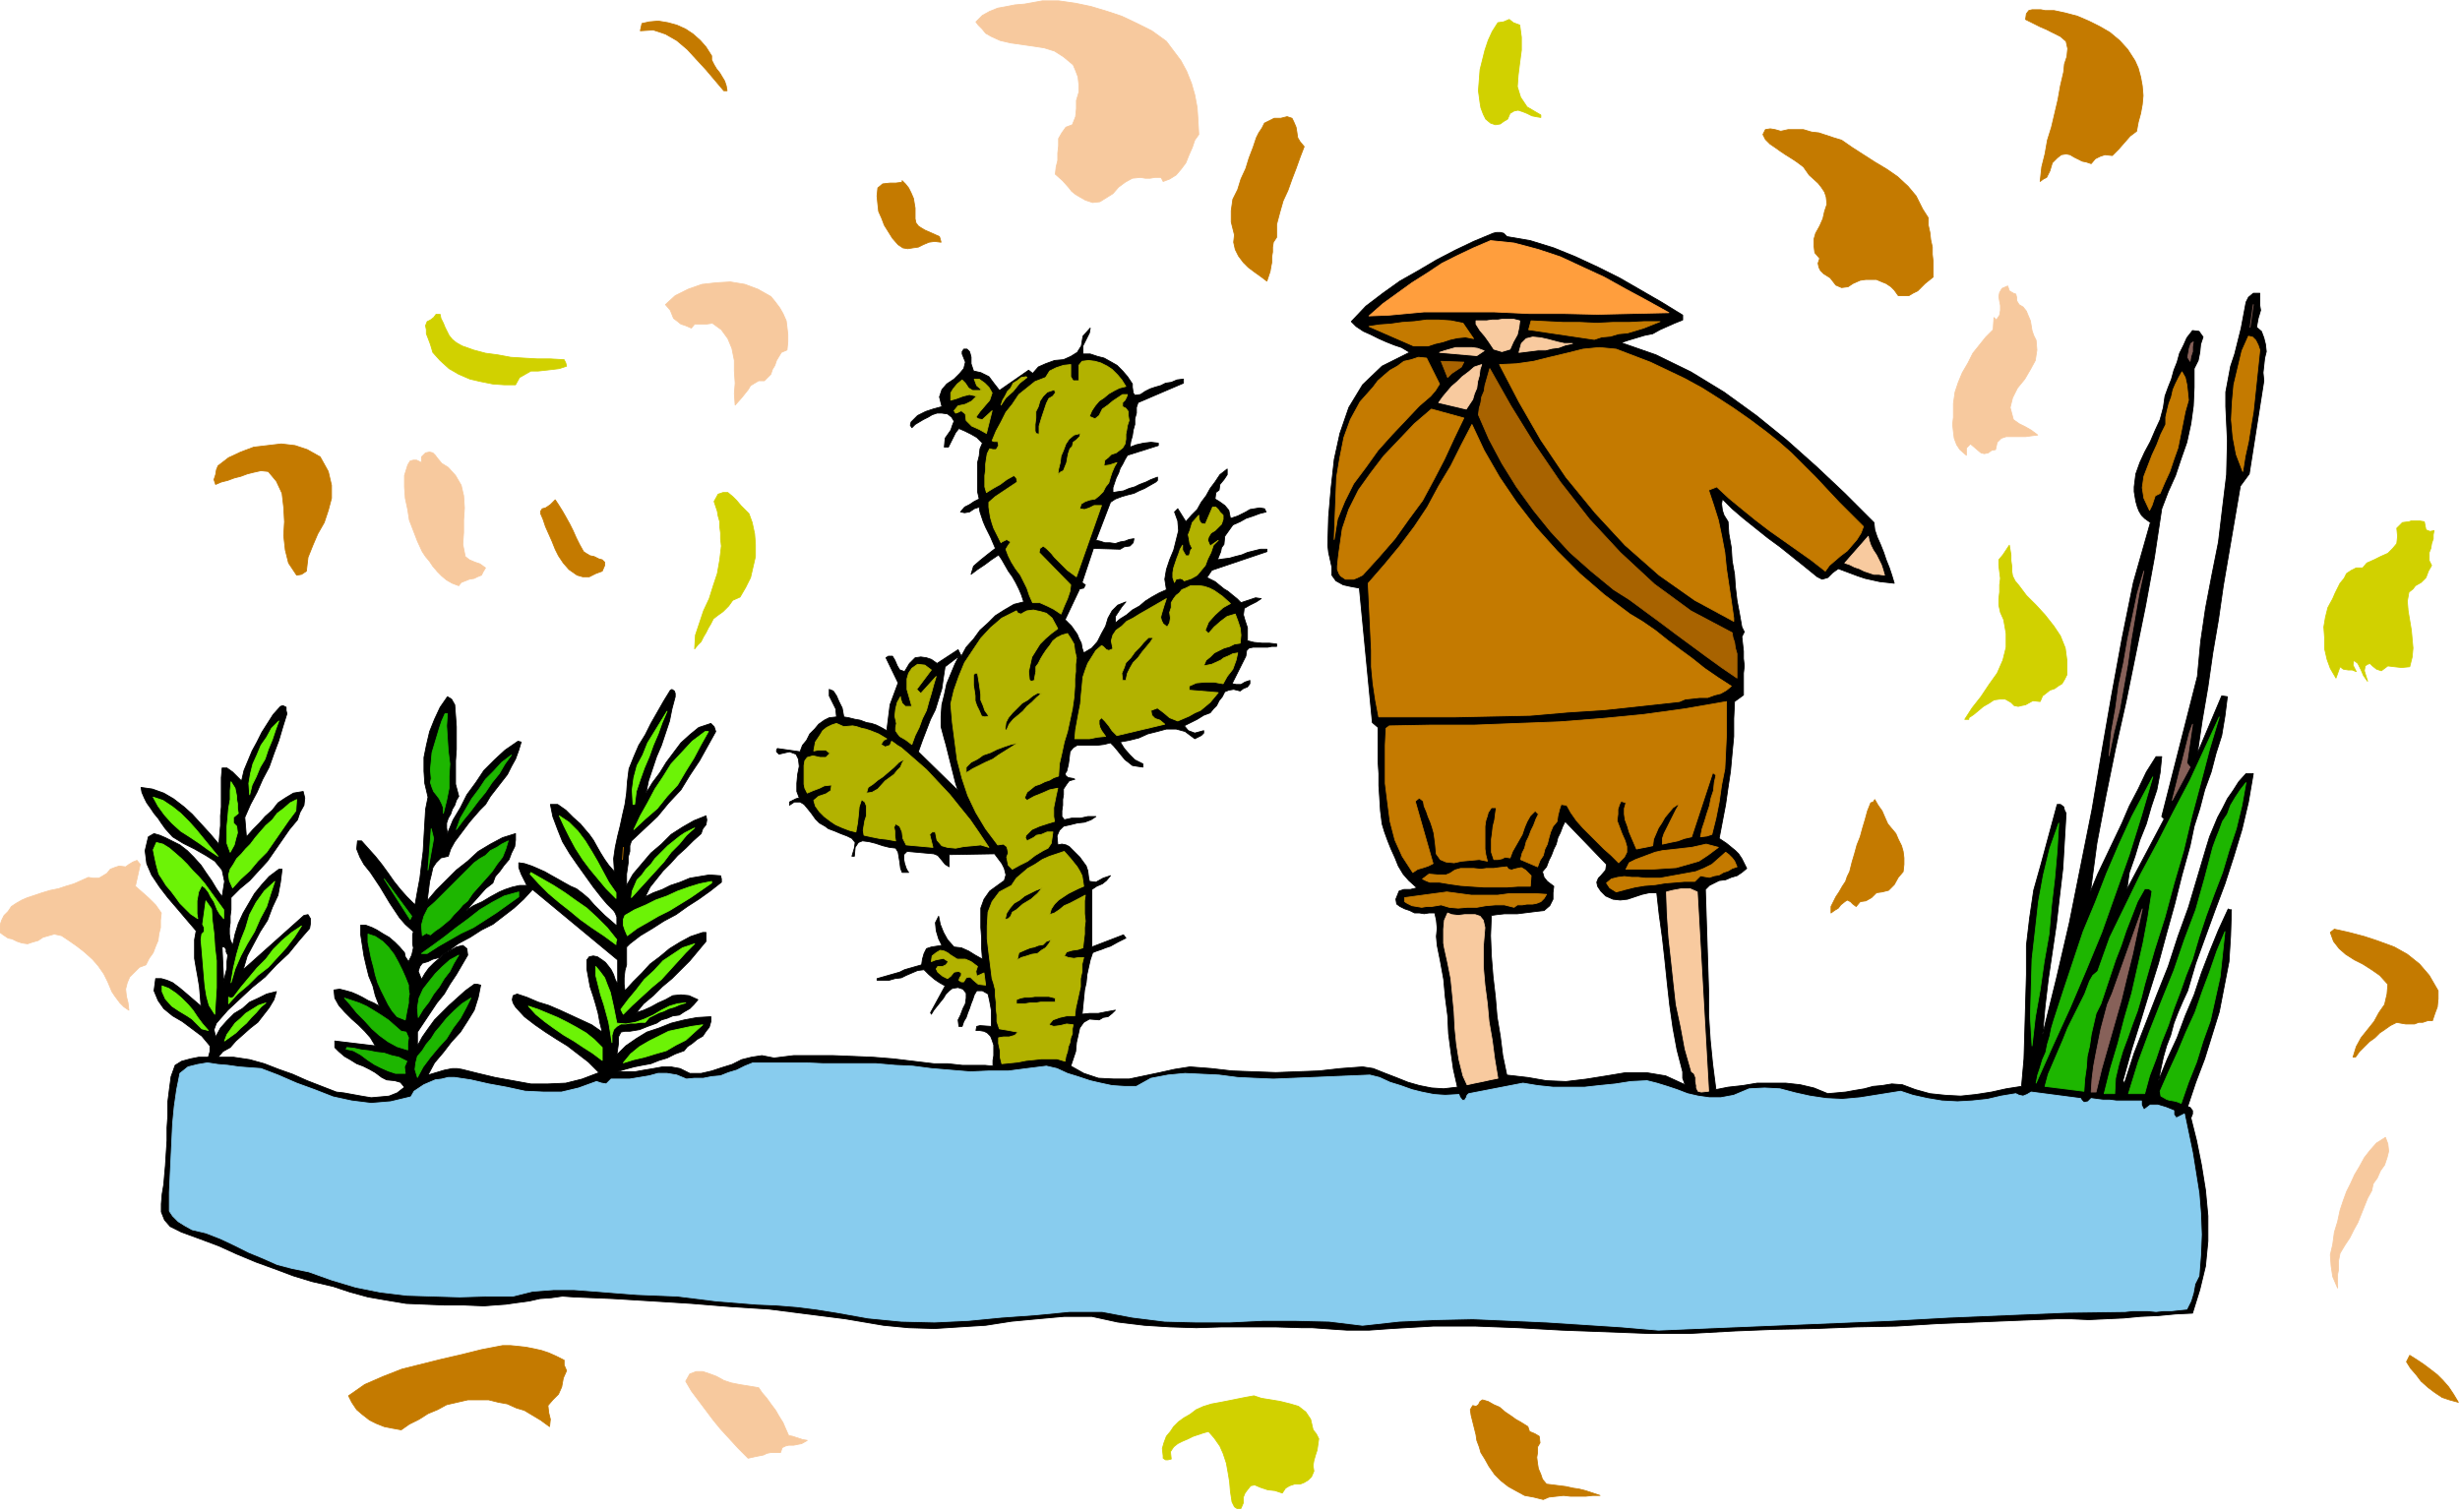 <svg xmlns="http://www.w3.org/2000/svg" fill-rule="evenodd" height="301.465" preserveAspectRatio="none" stroke-linecap="round" viewBox="0 0 3035 1866" width="490.455"><style>.brush3{fill:#c47a00}.pen2{stroke:#c47a00;stroke-width:1;stroke-linejoin:round}.brush4{fill:#b2b200}.pen3{stroke:#b2b200;stroke-width:1;stroke-linejoin:round}</style><path d="m1859 292 29 5 29 9 27 11 28 13 26 13 26 15 26 15 26 16v6l-10 4-9 4-9 4-9 5-10 2-10 3-10 3-9 3 43 15 43 21 41 25 40 29 37 30 37 33 35 33 36 36 1 9 3 9 4 9 4 10 3 9 4 10 3 9 3 10-9-1-9-1-9-2-9-2-9-3-8-3-8-3-8-3-7 5-6 6-7 2-6-3-16-13-15-12-15-12-15-11-15-12-15-12-14-12-12-12-1 6 1 8 2 6 5 8 1 15 3 17 1 16 3 17 1 15 2 17 3 16 3 17 3 6-3 6 1 9 1 9v9l1 9-1 9v27l-11 8-1 21v22l-2 21-2 22-3 20-3 21-4 21-4 21 9 6 11 9 4 4 4 6 3 6 3 6-6 5-6 4-7 2-7 3-8 1-6 3-6 3-5 5 1 31 1 31 1 31 1 32v30l2 31 3 30 4 31 15-3 18-2 18-3h35l18 2 17 4 17 7 11-1 11-1 11-2 12-2 11-3 11-1 12-2 13 1 16 6 18 5 19 2 19 1 19-2 19-3 18-4 19-3 3-34 1-34 1-35 1-35v-36l4-34 5-34 9-32 20-74h4l4 3 1 4 2 4-2 34-2 34-4 34-4 35-5 34-5 34-4 34-3 34 17-69 16-69 14-70 14-70 12-71 12-69 13-71 14-69 21-74-7-5-4-4-3-5-2-5-2-7-1-6-1-6v-6l2-16 5-14 6-13 7-13 6-14 6-13 4-15 2-14 4-11 4-10 3-11 4-10 3-11 5-10 4-9 7-9 8 1 5 7-3 9-1 10-2 10-5 10v23l-1 23-3 22-5 23-7 20-7 21-9 20-8 21-9 60-11 60-12 59-12 59-13 58-12 59-11 58-8 60 9-22 10-21 10-21 10-21 9-21 11-21 10-21 12-19h7l-2 20-4 21-7 21-6 21-8 20-6 20-7 20-3 21 46-87-3-3 44-173 4-43 6-41 8-42 8-40 5-42 5-41 1-42-2-42v-18l3-16 3-16 5-15 4-16 4-16 3-16 3-16 3-6 6-5h8v15l1 6-3 10-2 11 6 5 3 8 2 8 1 9-2 8-1 9-1 9 1 10-18 115-11 15-7 41-7 41-7 41-6 42-7 41-6 42-7 41-6 41 30-71 7 1-3 24-4 24-7 22-6 23-8 22-6 23-7 22-5 24-10 36-9 36-10 36-10 37-11 35-11 36-11 35-10 36-1 3 2 3 12-37 14-36 14-36 14-35 12-37 13-36 11-37 11-37 4-13 5-12 5-12 6-11 6-12 7-10 7-11 9-10h9l-6 35-8 34-10 33-11 34-12 32-12 33-12 33-10 34-6 13-6 14-5 13-4 15-5 13-4 14-3 14-3 15 11-27 12-26 10-27 11-26 9-27 10-26 11-27 12-26 2 1h2l-1 32-2 32-6 31-6 31-9 29-9 29-11 29-10 30 3 1 3 4v4l-2 5 7 28 6 30 5 31 3 32v31l-3 31-7 29-9 29-21 1-21 2-22 1-21 2-22 1-21 1-21-1h-19l-50 2-49 2-49 2-49 3-50 1-50 2-50 1-50 2-54 3h-53l-53-2-53-2-54-3-52-2h-53l-51 3-14 1-14 1h-27l-15-1-14-1-14-1h-13l-33-1h-65l-32 1-32-1-32-2-33-4-32-7h-34l-33 3-32 3-32 5-32 2-31 2-32-1-31-3-47-8-47-6-47-6-47-3-49-4-48-3-49-3-48-2-14-1-14 2-14 1-13 3-15 2-14 2-14 1-13 1-24-1h-24l-24-1-24-1-24-4-23-4-22-6-21-7-26-6-23-7-24-9-22-8-24-10-22-10-24-9-22-8-14-7-7-8-4-10v-10l1-12 2-12 1-12 1-11 1-16 1-15v-16l1-15v-17l2-16 2-15 5-14 8-5 11-3 5-1 5-1h12l2-7v-7l-10-12-12-9-12-9-12-7-11-9-7-10-5-12 2-15h7l7 2 7 3 8 6 6 5 7 6 7 6 7 6-1-12-1-12-2-12-2-11-2-12v-23l2-11-12-14-11-13-12-14-10-13-10-15-6-14-2-16 4-17 7-4 7 2 7 3 8 4 10 5 9 7 8 8 9 10 6 9 7 10 6 10 7 10 3-19-3-14-9-11-11-7-14-8-14-7-13-8-9-10-5-7-4-6-5-6-4-6-5-7-3-6-3-7-1-6 14 2 14 5 12 7 13 10 10 9 11 12 11 12 11 13 1-12 1-11v-12l1-11v-36l1-12h6l7 5 5 5 6 6 3-13 5-12 5-12 6-11 6-12 7-11 7-11 9-10 3-1 4 2v4l1 4-5 16-5 17-6 16-6 17-8 15-7 16-8 15-7 16 2 24 8-9 8-8 7-8 9-8 7-9 9-6 10-6 12-2 2 8-1 9-5 9-3 9-10 12-9 13-9 13-9 13-11 12-11 12-12 10-11 11v15l-1 8v8l-1 7v7l1 7 3 7 3-14 4-13 6-13 7-12 7-12 9-11 9-10 12-9h4l-2 16-3 16-7 15-6 16-9 14-8 15-8 15-5 17 75-67 5-1 3 5v6l-1 6-13 15-13 16-15 14-14 15-16 13-15 14-15 14-14 16-3 8 2 9 6-11 8-9 9-9 10-6 9-8 11-5 10-5 12-3-3 10-6 10-7 9-7 9-9 7-9 8-9 8-7 8-9 5-6 7h19l20 3 18 5 18 7 17 6 18 8 18 7 18 7 9 1 11 2 11 2 12 2 11-1 11-1 10-4 9-7-5-6-7-2-10-1-6-3-8-6-7-4-8-4-8-3-8-5-7-4-7-6-5-5v-8l50 6-6-10-7-8-8-8-8-7-9-9-7-8-5-9-1-10 7-1 8 2 7 2 7 3 6 3 7 4 7 3 7 4-5-13-3-12-5-12-3-12-3-13-2-13-2-13v-12h6l8 3 6 3 8 5 7 4 7 6 6 6 6 7 1 5 4 6 4-8 2-9-1-5v-11l1-4-10-9-7-8-6-9-6-9-6-10-6-10-6-9-6-9-8-10-5-9-4-10 1-10h5l8 9 9 10 8 10 8 11 7 10 8 10 8 9 10 10 3-17 3-16 2-17 2-16 1-18 1-17 1-17 3-15-4-17-1-15v-17l3-15 4-17 6-15 7-15 9-13 5 3 4 7 1 13 1 14v28l-1 14v29l4 15-3 5-2 6-3 5-2 6-3 5-2 6v6l1 7 7-17 9-15 8-16 11-15 10-15 13-13 13-12 16-11 4 1-3 10-4 11-5 9-5 10-7 9-7 9-7 9-6 10-7 7-7 8-6 7-6 8-6 8-6 8-5 9-3 9-9 2-6 6-4 6-2 9-2 8-1 8-1 8-1 8 11-13 12-12 13-13 14-11 13-12 15-9 15-8 16-5v8l-1 8-4 8-3 8-6 7-5 7-6 7-3 8-9 7-8 9-8 9-8 9 9-6 11-5 10-6 11-6 7-3 9-3 9-2h9l-4-8-3-6-3-8v-6l7 1 9 3 7 3 9 4 7 4 9 5 7 4 9 5 7 3 8 6 7 6 7 8 6 6 7 7 7 6 8 7v-11l-2-5-2-3-8-8-6-7-11-14-10-14-10-14-9-13-9-15-6-15-6-16-3-15h9l10 7 9 9 9 8 5 6 6 7 5 7 5 9 4 7 5 8 5 7 7 8-1-16 2-14 3-14 3-12 3-14 3-13 2-14 1-14 2-16 6-15 6-14 8-13 7-14 8-14 8-14 8-13 2-1 3 2 1 3v4l-4 15-3 15-5 15-5 15-6 14-5 15-5 15-3 15 8-13 9-12 8-13 9-12 9-12 11-10 11-9 15-5 4 4 2 6-10 18-10 18-12 18-11 18-15 16-14 17-16 15-16 15-2 6v7l-2 7v7l-1 7-1 7v14l8-14 11-13 11-13 13-11 12-12 14-9 14-8 15-6 1 5-1 6-4 5-2 6-10 9-9 9-10 9-9 10-9 9-8 10-8 10-6 12 10-5 11-4 10-5 12-4 12-5 12-2 12-2 14 1 1 4v4l-14 11-14 10-14 9-14 10-15 8-14 9-15 9-13 10-4 4v22l-2 7-1 9v8l1 8 10-11 11-11 10-11 12-9 12-10 13-8 13-7 15-5h4v11l-10 12-10 12-11 11-11 11-12 10-11 11-12 10-9 11 9-3 9-4 9-5 9-4 9-5 10-1 10 1 11 5-5 6-5 5-7 4-6 4-8 1-7 3-7 2-6 4-11 4-10 4-6 1-6 1h-6l-5 1-3 6v8l-1 7-1 7 11-11 13-9 13-8 15-5 15-6 16-4 16-3 17-1v6l-2 7-4 5-4 6-7 4-6 5-6 4-4 5-11 4-10 5-10 3-10 4-11 2-10 2-11 3-10 3h22l11-2 12-2 11-2h11l11 2 12 6h14l13-3 12-4 13-4 12-6 12-3 13-2 15 3 24-3h49l25 1 24 1 25 2 25 3 25 3h17l9 1 9 1h28l10 1v-7l1-6v-13l-2-6-2-5-4-4-4-2-6-1h-4l1-5 4-1 14 1v-20l-2-11-2-9-7-4h-7l-3 5-2 6-2 5-2 6-2 5-2 6-3 5-2 6h-4l-1-8 3-6 3-8 3-6 1-7v-6l-4-5-6-2-7 1-4 3-4 4-3 5-4 5-4 5-4 5-3 5-1-2 18-33-7-4-6-4-7-6-6-6-8 1-7 3-7 3-6 3-8 1-7 2h-15v-2l7-2 7-2 7-2 7-2 6-3 7-2 7-2 7-2 1-7 2-7 3-6 6-2 13-2-4-8-3-10-1-10 4-8 2 10 4 10 5 9 8 9 9 1 9 4 8 5 9 5-1-13v-13l-1-13v-24l4-11 7-10 11-8 7-5 2-7-2-8-3-6-9-12-56 1v15l-5-3-4-5-5-6-5-2-33-3-4 4v6l1 5 2 6 1 2 2 3h-8l-2-5-1-8-1-6-1-6-3-5-8-1-8-2-9-3-8-2-8-1-5 2-4 6-1 11h-3l3-10 1-7-4-5-6-3-8-3-7-3-8-3-4-3-7-4-5-5-5-7-4-5-5-6-5-3h-7l-6 4v-4l4-2 4-2 4-1-3-8v-10l1-11 2-10-1-9-3-6-8-3-13 3-3-3v-2l1-2 28 4 3-8 5-6 4-8 6-6 5-6 7-5 6-3 9-1-1-10-4-8-4-8v-8l5 2 4 6 3 7 4 8 2 11 6 1 8 2 6 1 8 3 6 1 6 2 6 3 7 4 1-8 1-8 1-8 1-8 10-27-15-31 3-2h5l3 5 3 7 3 5 6 2 6-10 7-7 7-1 7 1 6 2 7 5 26-17 4 8 6-11 9-10 8-11 10-9 9-9 11-7 12-7 12-3-3-9-3-7-4-8-4-7-5-7-4-7-4-7-4-6-9 6-8 6-9 6-8 6 3-10 8-7 10-8 9-7-3-7-3-7-3-6-3-6-3-7-2-6-2-6-1-6-6 2-6 4-6 1-5-1 5-6 6-3 6-4 6-3-2-9v-36l2-8 1-9 3-7-7-7-7-4-8-4-7-3-4 5-3 6-3 6-3 6h-5l1-11 7-10 2-6 2-5-3-5-5-4-7-1h-6l-6 2-5 3-6 3-5 3-5 3-4 4-2-3 1-4 8-8 10-5 9-3 11-3-3-12 3-9 6-7 9-6 7-7 5-6 2-8-4-10v-3l2-3h4l3 3 1 3 1 4v8l3 9 9 2 10 5 6 8 7 9 36-25 5 4 7-8 9-4 11-4 11-1 9-4 8-5 5-8 2-12 9-10-1 6-4 8-4 8v10h9l9 3 8 2 9 5 7 4 7 7 6 7 6 9v4l1 7 2 3 7-1 6-4 6-3 6-2 7-2 6-3 7-1 7-3 8-1v5l-56 24-2 6v7l-2 7v7l-2 7-1 7-2 7-1 7 8-3 9-2 9-1 9 1v3l-38 12-3 5-3 6-3 5-2 6-3 6-2 6-2 6v6l6-1 7-1 7-3 7-2 6-3 8-3 6-3 8-3v4l-2 2-7 4-7 4-7 3-6 3-8 2-7 2-8 3-6 4-18 47 5 1 6 2h6l7 1 6-2 6-1 5-2 6-1-1 5-4 4-7 1-5 3-33-1-14 42 1 1 3 2-2 4-5 1-18 38 8 8 7 10 2 5 3 6 1 6 2 6 10-6 7-8 5-10 5-9 3-10 5-9 7-7 10-4-5 6-4 6-4 6v8l6-5 8-5 7-6 9-5 7-6 8-5 9-5 9-4-2-13 2-12 4-12 5-12 3-12 3-12-1-12-4-11 4-4 10 16 7-8 7-7 5-9 6-8 5-9 6-8 6-9 9-7v7l-4 6-5 6-1 7-4 3-1 8 5 3 7 5 5 6 2 10 9-3 10-5 5-3 6-1 6-1 6 1 2 4-8 2-8 3-9 3-7 4-9 4-5 7-5 7-1 10-3 4-1 5-2 5-2 5 7-1 8-1 7-2 8-2 7-3 8-2 8-2h8v3l-68 23-6 9 10 5 11 9 5 3 6 5 5 4 5 5 6-2 6-2 6-2 7 1-6 4-8 4-7 4-1 8 2 7 3 9v16l8 2 10 1h9l9 1v3h-6l-5 1h-18l-5 1-3 3-1 7-17 34 5 1h6l5-3 6-2v4l-3 4-5 2-4 3-8-2-6 1-5 2-3 6-4 5-3 6-4 4-4 5-8 3-8 5-8 4-8 4 5 6 8 3 11-3v3l-3 3-4 2-4 2-12-9-11-3h-12l-11 3-12 3-11 5-12 3-11 2 5 8 7 8 6 6 10 5v4l-7-1-6-1-5-4-4-3-5-6-4-5-5-6-4-4-8 2-8 1h-25l-5 3-4 5-1 9-1 7-2 8-2 3 1 3 3 2 6 1 2 1-7 2-3 4-4 6v7l-1 6v7l-1 7v7l3 4 9-2h11l9-2h10l-6 4-8 3-9 1-8 2-9 2-5 5-3 7 1 11 5-1 5 1 4 2 5 5 8 8 8 11 2 6 1 8 1 5 8 1 9-5 9-3-5 6-5 4-7 3-6 4v71l39-15 3 4-10 5-9 5-6 2-5 2-6 2-5 2-3 9-2 9-2 9-1 10-2 9-1 10-1 10-1 10 9-1h11l10-2 11-2-4 4-5 4-6 1-5 3-12-1-7 4-5 7-2 9-2 9-1 11-3 9-3 9 16 9 18 6 19 1h19l19-4 19-4 18-4 19-3 26 2 26 3 27 1 27 1 26-1 27-1 27-3 27-2 13 2 15 6 13 5 15 6 14 4 15 3 15 1 17-2-5-22-3-21-3-23-1-22-3-23-2-22-4-22-4-20-1-11 1-10-1-10-2-9h-7l-6 1-6-1h-6l-6-3-6-2-6-3-4-3-1-6 2-5 2-5 6-2h8l8-2-10-9-7-8-6-10-4-10-5-11-4-10-4-11-3-10-2-16-1-16-1-15v-15l-1-15v-42l-7-6-16-166-11-2-9-2-9-5-5-7v-10l-2-9-2-9-1-9 1-35 3-35 4-36 7-32 11-32 17-28 24-23 34-17-10-6-9-3-10-4-9-4-10-5-9-4-9-6-6-6 18-19 21-16 21-15 23-13 22-13 23-12 23-11 24-10 4-1h5l4 1 4 4zm-694 620 2 7 2 8 2 8 2 8 2 8 2 8 2 8 3 9-49-48 5-14 5-13 5-13 6-12 4-13 4-13 2-14 2-13 17-13-5 10-5 12-5 12-3 14-3 12-1 14v13l4 15zm-884 267-1 8v8l-2 8-2 9-2-43h3l2 3v3l2 4zm481 36-3-6-2-6-3-6-3-4-4-5-4-3-6-4-5-1-5 1-3 4v11l2 11 2 11 4 12 3 10 3 11 2 11 3 12-13-9-13-6-13-6-13-6-14-6-13-4-14-6-12-4-5 2-1 5 1 4 3 5 11 12 13 10 13 9 14 9 13 8 13 10 13 10 13 13-21 8-20 5-22 1h-21l-22-4-22-4-21-5-20-5-6-1h-6l-5 1-5 1-10 3-10 3 8-15 11-13 10-13 11-12 9-14 8-13 5-16 3-15-4-1h-4l-11 8-10 9-10 9-9 9-9 9-8 11-7 10-6 11v-17l8-12 8-12 8-12 9-11 7-12 8-12 7-12 7-12-1-8-5-4-8 2-7 4-8 4-6 6-7 6-6 6-5 7-4 7-4-10 2-6 3-4 7-2 6-3 8-2 5-4 6-4 12-9 15-8 14-9 14-7 13-10 13-10 12-11 11-12 105 87v30zm1220-148-1 7-6 7-3 3-2 5 1 5 4 6 6 6 9 4 9 1 9-1 9-3 9-3 9-2h9l3 27 4 29 3 27 3 29 3 27 4 28 5 27 7 27v8l3 8-24-11-24-4h-25l-24 4-25 4-25 3-24-1-23-4-26-3-5-24-3-24-4-24-2-24-3-26-2-25-1-25 1-25 7-1 9-1h16l8-1 8-1 8-1 9-1 7-6 4-8v-8l1-8-8-6-4-5-2-7 5-6 3-8 3-6 3-8 3-6 2-8 3-6 3-8 3-6 51 53z" style="fill:#000;stroke:#000;stroke-width:1;stroke-linejoin:round"/><path style="stroke:#ff9e3d;stroke-width:1;stroke-linejoin:round;fill:#ff9e3d" d="m2059 386-45 1-43 1-43-1h-42l-43-2h-86l-43 4-25 1 17-15 18-13 18-13 19-12 18-12 20-10 19-9 21-9 29 3 30 8 27 9 28 13 26 12 27 15 26 14 27 15z"/><path class="pen2 brush3" d="m2048 397-10 4-10 4-10 3-10 3-11 1-10 3-11 1-9 3-81-12 3-11 20 1 20 1h20l21 1 20-1h20l19-1h19zm-230 21-10-2-10 1-9 2-9 3-9 2-9 3h-18l-55-24 13-2 14-1 14-2 15-1 15-2h15l15 1 15 3 13 19zm970 14-2 19-2 19-2 19-2 19-3 18-3 19-4 18-3 19-8-21-4-21-2-22 1-21 2-22 5-21 5-21 8-18 5 1 4 4 3 6 2 6zm-88 62-4 14-3 15-3 15-3 15-5 14-5 15-6 13-6 14-6 3-2 6-2 6-3 6-7-15-2-13 2-14 5-13 5-13 6-13 5-13 6-12v-9l2-9 2-8 3-8 2-9 3-7 4-8 4-7 4 7 2 9 1 9 1 10zm-521 39 15 12 16 14 15 15 15 15 14 15 15 16 15 15 15 15-3 8-5 8-6 7-6 7-8 6-7 6-7 6-5 7-18-14-17-12-17-12-17-12-17-13-16-13-17-14-15-14-10 4 6 18 6 19 4 19 4 21 2 20 3 20 3 20 3 21v4l-48-26-44-31-42-37-37-40-36-44-31-46-27-47-24-46 21-1 21-3 20-5 21-5 20-5 20-2 21 2 21 8 21 8 21 10 21 10 22 12 19 12 20 13 20 14 20 15zm-168 225 15 9 16 11 15 12 16 12 15 11 15 12 16 11 17 11-6 5-7 4-8 2-8 3h-10l-9 1-9 1-7 3-46 5-46 5-46 3-46 4-47 1-47 1h-93l-4-21-3-20-2-21v-20l-1-21-1-21-1-21-1-20 20-23 19-23 18-24 16-24 14-26 15-25 13-26 13-25 15 32 19 33 21 31 24 31 26 29 28 28 30 26 32 24zm-205-242-12 25-12 26-13 25-14 26-17 23-17 24-20 23-20 22-6 3-5 2h-10l-6-4-2-3-2-5v-4l1-10 1-8 4-28 8-24 12-24 15-21 16-21 19-20 19-20 21-18 40 11zm-30-42-5 8-6 7-7 6-7 6-17 18-17 18-17 19-15 21-15 20-11 22-9 22-4 25 1-26 1-25 1-26 4-24 5-25 8-22 12-22 16-18 6-8 8-7 7-6 9-5 8-6 9-2 9-3 10 1 16 32z"/><path class="pen3 brush4" d="m1389 477-8 2-6 3-7 4-6 5-6 4-5 6-4 6-3 7 7 3 5-4 4-8 7-5 6-5 6-4 6-4h6l-1 3-2 4-3 3v5l4 2 3 4v5l1 6-2 6-1 6-1 5v6l-1 6-3 5-4 3-4 3-6 2-4 4-4 3-1 7 7-1 9-3-3 5-3 7-2 6-2 7-4 5-3 6-5 5-5 4-6 1-6 2-5 3-2 6 6 1 6-2 6-3h9l-31 88-11-8-10-10-6-6-4-5-6-6-4-3-4 3-1 5 39 40-1 8-3 9-4 9-4 10-9-6-8-4-9-4h-9l-4-9-3-9-4-8-4-8-6-8-5-8-4-8-3-8 3-5 3-4-5-3-6 3-1 1-3-6-3-6-3-6-2-6-2-7-1-6-1-7v-6l8-7 9-6 9-6 9-6-1-5-3-3-9 5-8 6-9 5-8 5-2-7v-14l1-7v-7l1-7 1-6 3-6 4 1h4l3-5-1-5h-5l-2-1 5-12 6-11 6-12 8-10 8-12 10-8 10-8 13-5 5-8 8-4 9-3 9-1v15l3 5h7v-19l4-5 8-1 8 1 7 2 8 4 6 4 7 7 5 6 5 8zm-56 58-1 4-4 4-4 3-1 5-3 3-2 6-1 5-1 6-2 5-2 5-4 2-3 3 1-7 2-8 1-8 3-7 3-8 4-6 6-5 8-2zm-42-37-3 9-3 9-3 10v10l-4-1-1-3v-8l1-8v-8l3-6 2-7 4-6 5-5 9-3 1 4-3 4-5 3-3 6zm-239 398 5 1 6 2 5 1 6 2 10 4 10 6-4 2-3 5 5 3 6-2 2-5 3 2 4 3 5 3 15 13 16 14 14 15 15 16 12 15 13 16 11 16 12 18-10-3-10 1-11 1-10 2-10-1-7-2-6-7-2-10h-4l-3 3 4 16-33-3-4-8-1-8-3-7-5-3-2 4 1 5v6l1 6-11-2-9-1-10-2-9-2-1-6 1-6 1-6 2-6v-12l-2-5-4-3-3 9-1 11-1 9-2 11-8-2-8-3-9-4-6-4-8-6-6-6-5-7-2-7 6-5 9-3 6-4 1-7-9 1-6 3-8 3-7 3-3-6-1-5v-23l1-6 3-4 7-2 9 2h7l5-5-5-4h-10l-5 1 2-11 6-9 3-5 5-4 6-3 6-2 9 4 11-1zm64 41-3 5-2 5-4 4-4 5-11 8-9 10-7 4-7 1 2-7 6-4 6-5 6-4 7-6 7-6 6-6 7-4zm151-471-9 7-8 10-9 8-6 9 2-6 3-5 3-6 4-4 3-6 5-3 5-4 6-1 1 1z"/><path d="m2137 781 1 6 2 6 1 7 2 7v30l-19-13-18-13-19-14-19-14-20-15-19-14-19-14-19-12-28-23-26-23-24-26-21-26-21-29-18-29-16-30-13-30 1-8 2-7 1-7 3-7 1-7 2-7 2-7 2-7 26 46 29 47 32 47 36 46 38 41 42 39 45 33 51 27zm-331-334-3 6-6 4-6 4-5 5-8-20 28 1z" style="stroke:#a86300;stroke-width:1;stroke-linejoin:round;fill:#a86300"/><path class="pen3 brush4" d="m1224 485-3 9-6 7-6 7-5 7 3 2 5 1 12-11-7 28-9-5-9-4-7-7-1-8-5-4-4 2-3 1-2-3 5-6 9-2 8-4 6-6-9-2-8 2-8 3-7 2v-9l3-5 5-6 6-5 4 4 4 6 5 3h9l2-1-6-5-3-8h6l7 5 5 5 4 7zm43 269 8-1 9 2 7 2 7 6 7 13-8 6-7 6-7 7-5 8-5 8-2 9-2 9 1 10 2 2 4-1 1-6 1-5v-6l3-4 3-6 3-5 4-6 4-5 4-6 5-4 6-3 7-2 4 6 4 7 1 8 2 9-1 8v9l-1 9v9l-1 14-2 14-3 14-3 14-4 13-3 14-3 13-1 15-6 2-5 3-6 2-6 3-6 2-5 4-5 4-3 7 3 3 9-5 10-4 9-4 10-2-2 9-2 10-1 5v11l1 6-10 3-9 3-9 4-7 7-1 3 2 4 4-2 4-2 4-3 6-1 7-3h7l-1 7-1 7-4 6-6 3-10 6-9 7-10 5-9 5-5-5-1-5-1-5 2-5-1-5-1-3-4-3-7 1-15-20-12-20-10-21-7-21-6-23-3-23-3-23-2-23 4-17 6-17 7-17 10-15 10-15 12-13 14-12 18-9 2 3 4 1 3-2 4-2zm-11 163-8 5-8 5-8 5-7 5-9 4-8 4-8 4-8 5v-7l6-6 8-4 7-5 9-3 8-4 8-3 9-3 9-2zm29-61-6 5-6 6-6 5-5 6-6 5-6 5-5 6-3 7h-2l1-9 3-6 5-6 6-6 6-6 7-4 6-5 7-4 1 1h3zm-79-25 1 6 1 6 1 7 1 7v7l3 7 2 6 5 7-5 1-4-1-3-7-3-6-2-6v-6l-1-7-1-6v-13l2-2h3z"/><path class="pen2 brush3" d="m405 582 4 17v16l-4 15-5 15-8 14-6 14-6 15-2 17-6 4-6 1-10-15-4-16-2-18 1-17-1-18-2-17-7-15-10-12-9-1-9 2-8 2-8 3-8 2-8 3-8 2-7 3-2-6 2-6 1-6 2-5 13-10 15-7 16-6 17-2 17-2 17 2 15 5 16 9 10 18zm724-312 1 5 3 4 3 2 5 3 9 4 9 4 1 3 1 4-8-1-7 1-7 3-6 3-7 1-6 1-6-1-6-4-7-8-5-8-5-8-3-8-4-9-1-9-1-10 1-10 6-5 9-1h7l8-1v-2l4 4 4 5 3 6 3 7 1 6 1 6v13zm480-89-5 13-5 14-5 13-5 14-6 13-4 14-4 15v16l-4 6-1 6v6l-1 6v7l-1 5-1 6-2 6-2 6-8-6-7-5-8-6-6-6-6-8-4-8-2-9 1-9-4-16v-14l2-14 6-12 4-13 6-13 4-13 5-13 2-6 2-6 3-6 4-6 3-6 6-3 6-3h8l8-2 6 2 2 4 3 7 1 6 1 7 3 5 5 6zM2634 75l4 9 3 11 2 11 1 12-1 11-2 11-3 11-2 11-8 6-7 8-7 8-8 8-9-1-6 2-6 3-5 6-6-2-5-1-6-3-4-2-5-3-5-1-6 1-5 4-6 6-3 10-2 4-2 4-4 2-4 3 2-18 4-16 3-17 5-16 4-17 4-17 3-17 4-17 1-10 3-9 1-10-2-9-7-6-6-3-6-3-6-3-7-3-6-3-6-3-6-3 1-7 3-4 4-1h11l5 1h11l14 3 15 4 14 6 14 7 12 7 12 10 10 11 9 14zm374 1148v10l-1 10-3 8-3 9h-6l-6 2h-5l-5 2h-11l-6-1-5-1-8 4-7 5-6 4-6 6-7 5-6 6-6 6-5 7h-3l4-13 6-11 8-10 8-10 6-11 7-10 3-13 1-12-10-11-10-7-11-7-10-5-11-7-8-7-7-9-4-11 5-4 18 4 19 5 18 6 19 7 16 9 15 12 12 14 11 19zm-679-206 5 6 5 6 3 7 4 8 2 7 1 8v8l-1 9-6 7-5 9-7 7-8 2-7 1-6 6-7 4-7 1-5 6-4-3-3-3-4-2-3 2-5 4-3 4-5 3-4 3v-8l3-6 3-6 4-6 4-7 4-6 2-6 3-6 3-12 3-10 3-11 4-10 3-11 3-10 3-11 4-10 3-1 2-3 4 7 5 7 3 7 4 9zm-444 744 2 6 7 3 5 3 1 8-3 5v7l-1 6 1 8 1 6 3 7 2 6 5 6 8 1 8 1 8 1 9 2 7 1 8 2 9 3 9 3h-9l-9 1h-18l-9-1-9 1-9 1-7 3-12-3-11-2-11-6-9-5-9-7-8-8-7-10-5-9-5-8-2-7-3-8-1-7-2-8-2-8-2-8-1-7 3-5 4 1 3-2 2-4 3-2 7 2 7 4 7 3 7 6 6 4 7 5 7 4 8 5zm-1189-82v6l3 7-4 9-2 11-4 9-7 7-6 7 1 9 2 8-1 9-11-8-10-6-10-6-10-3-11-5-11-2-12-3h-26l-13 3-13 3-11 6-12 5-11 7-12 6-10 7-11-2-10-2-10-4-8-4-9-7-7-6-6-9-4-8 20-14 23-10 23-9 24-6 24-6 26-6 24-6 26-5h10l10 1 9 1 10 2 9 2 9 3 9 4 10 5z"/><path d="m2993 654 5 2 5-1-1 5v5l-2 6-1 6-2 5v10l3 6-4 7-3 8-6 6-7 4-3 4-5 4-2 11 1 12 2 12 2 12 1 11 1 11-1 11-3 12-10 1-9-1-8-1-8 6-6-2-5-4-3-3-3 1-3 2-1 6 4 13-5-7-3-7-4-8-5-4-1 6 4 8-5-2h-5l-6-1-4-3-5 14-7-12-4-11-3-13v-13l-1-14 2-12 3-12 6-11 3-7 3-6 3-6 5-6 3-6 6-4 6-3h8l5-6 9-4 8-4 9-4 6-6 5-6 1-9-1-10 7-7 8-1 3-1h10l6 1 1 5 1 5zm-502 69 9 12 12 12 11 12 11 14 8 12 6 15 2 15v18l-3 6-3 5-5 3-4 3-6 2-5 4-4 3-3 7-9-1-9 5-5 1-4 1-5-1-4-4-7-4h-7l-7 1-6 4-7 4-6 5-6 5-6 4v2h-5l9-14 11-14 10-15 10-14 7-16 4-16v-17l-3-17-4-9-2-9v-8l1-8v-9l1-8-1-8-1-8v-7l5-6 4-6 4-6 1 6 1 6v7l1 7v6l1 6 3 6 5 6zM1875 31l2 15v16l-2 15-2 16-1 14 4 13 8 12 17 10v3l-6-1-5-1-6-3-5-2-6-2-5 1-5 3-3 7-5 3-4 3-6 1-6-2-6-5-3-6-3-8-1-6-2-15 1-13 1-13 3-12 3-12 4-12 5-11 7-11 7-1 7-3 5 4 8 3zM924 634l4 11 3 14 1 13v15l-3 13-3 13-6 12-7 12-9 4-5 7-7 7-7 5-5 4-3 6-3 5-3 6-3 5-3 6-4 4-4 5 1-17 5-15 5-15 7-15 5-16 5-15 3-17 2-17-1-9v-7l-1-8v-6l-2-7-1-6-2-6-2-6 5-9 6-2h6l6 5 5 5 5 6 5 5 5 5zM570 427l14 5 15 4 15 2 16 3 16 1 17 1h16l17 1 2 4 1 4-9 3-8 1-9 1-9 1h-9l-7 4-7 4-5 9h-14l-14-1-15-3-13-3-14-6-12-7-11-10-9-10-3-10-3-8-2-5v-5l-1-5 2-5 4-2 4-3 3-4h5l1 5 3 6 2 5 3 6 2 4 4 5 5 4 7 4zm1050 1338 4 5 3 6-1 7-1 7-2 6-2 7-1 6 1 7-3 7-4 4-5 3-5 2h-7l-6 2-5 3-4 6-9-3-9-1-9-3-7-3-5 1-4 5-3 4-2 5v7l-3 7h-5l-3-2-2-4-1-2-2-13-1-12-2-12-2-11-4-12-4-9-7-10-7-8-7 2-6 2-6 2-6 3-7 3-6 3-5 4-4 6 1 9-4 1h-3l-3-2v-3l-1-9 2-7 3-8 5-6 4-6 6-6 7-5 7-4 8-6 9-4 10-3 11-2 10-2 10-2 10-2 11-2 9 3 12 2 12 2 12 3 10 3 9 7 6 9 3 13z" style="stroke:#d1d100;stroke-width:1;stroke-linejoin:round;fill:#d1d100"/><path d="m2602 933 3-30 5-28 4-29 6-28 5-29 6-28 6-29 8-27-6 28-5 29-5 29-4 29-5 28-5 28-7 28-6 29zm178-557-4 28 4-28zm-78 70-3-5 1-5 1-6 2-6 3-2-1 6v6l-2 6-1 6zm0 501-22 41 3-12 3-12 3-12 3-11 3-12 3-12 3-12 4-11-7 48 4 5zm-116 401h-6l1-16 2-16 3-16 3-15 3-15 4-15 4-15 6-14 37-104-6 28-6 28-7 28-7 29-8 28-8 28-8 28-7 29z" style="stroke:#876159;stroke-width:1;stroke-linejoin:round;fill:#876159"/><path class="pen2 brush3" d="m2112 1030-6 2-8 1 2-10 3-9 3-10 3-9 2-10 3-9 1-10 2-9-2-2-2-1-26 79-9 2-8 3-10 2-9 2v-7l2-6 3-6 3-6 3-6 3-6 3-6 3-5-1-1-6 4-5 6-5 6-4 7-4 6-3 7-3 7-1 8-10 2-10 2-3-7-3-7-3-7-2-7-3-8-1-7v-7l2-7-6-2-2 4-2 6v6l-1 8 3 8 3 8 4 9 2 7v7l-3 6-7 7-9-9-9-8-9-9-8-8-9-9-8-9-7-10-5-9-7-1-2 6-2 8-1 7-5 6-3 7-2 7-2 8-3 6-2 8-4 6-3 8-21-9 2-8 3-6 2-8 3-6 3-8 3-6 3-8 3-6-4-4-6 6-4 7-3 7-3 9-4 7-4 7-4 7-3 8-6-1-4 2-5 1h-5l-3-9v-16l1-7 1-9 2-8 1-8 1-7h-6l-2 3-2 3-1 4-2 6-1 7v28l1 7 2 8-10-2-11 1-11 1-9 2-10-1-7-3-5-7-1-11-1-8-1-7-2-7-2-6-3-7-2-6-3-7-1-6-5-4-5 4 22 77-6 3-6 2-7 2-6 4-13-20-9-20-6-23-3-23-3-24v-47l1-21 4-3 52-1h53l52-2 53-2 51-4 52-5 51-7 52-9v41l-1 21-1 21-4 20-3 21-4 20-5 20zm31 40-6 2-5 3-6 2-5 3-6 1-6 2-6-1-5-1-7 7h-13l-12 1-12 1-12 2-13 1-12 2-12 3-11 3-8-5-4-6 6-5 8-2 8-1 9 1h8l9 1h18l11-2 11-2 11-2 11-2 10-4 10-5 8-7 9-8 4 3 4 4 3 4 3 7zm-235 34-3 5-4 4-5 2-5 1h-7l-6 1h-6l-4 3-12-3h-11l-12 1-11 2h-12l-11 1-11-1-10-3-6 1-6 1h-6l-6 1-6-1-6-1-6-3-3-2v-5l52-7 15 2 15 2h33l15-2h30l15 1z"/><path d="m308 981-1-14 2-12 3-12 5-11 5-12 7-10 6-11 9-9-4 11-4 12-5 12-4 12-6 10-5 12-5 10-3 12zm-14 23-6 5v7l4 4 1 8-2 7-2 8-5 9-4-11v-21l1-10 1-12 2-11v-11l1-11 5 8 2 10v4l1 5v6l1 6zm-25 53-12-8-11-8-12-8-11-7-11-10-9-10-8-11-6-11 12 4 12 8 10 8 10 10 9 10 9 11 9 11 9 11zm96-56-9 12-9 13-9 13-9 13-11 11-10 12-11 10-10 11-4-9-1-7 2-7 4-6 4-7 6-6 5-6 6-6 6-8 6-7 7-8 8-7 6-8 8-6 8-7 8-4-1 14zm-113 89 24 33v11l-5-6-3-5-2-5-2-5-4-6-3-6-4-5-4-3-4 8-2 11v16l1 6-9-6-6-6-7-7-5-7-6-8-6-7-5-8-4-6-3-11-2-9-2-10 4-9 8 2 8 5 7 6 8 7 7 7 7 8 7 7 7 8zm33 123 3-18 4-17 5-17 6-15 5-17 8-15 10-14 13-12-5 15-5 16-8 15-7 16-9 15-8 15-7 16-5 17zm-3 26v-8l3 1 3-1 9-12 10-12 10-12 11-11 9-12 11-11 12-10 12-8-9 14-10 13-11 12-11 12-13 10-12 12-13 11-11 12zm46-1-6 5-6 7-6 6-6 7-7 6-6 6-7 5-7 5 3-8 5-7 5-7 7-6 6-6 8-5 8-5 9-3zm-71 34-8-2-5-5-7-7-6-4-10-6-9-6-8-9-4-9v-7l8 3 9 6 7 6 8 8 6 7 6 9 6 8 7 8zm4-150 1 15 2 16 1 16 2 17v33l-1 16-1 17-7-11-3-11-2-12-1-11-1-12-1-12-1-12-1-11 1-7 3-3v-5l-2-4 4-29 7 10zm522-129h-2l-1-18 2-15 4-15 7-13 6-15 8-13 8-13 8-13-6 14-5 14-6 14-5 14-6 14-5 14-5 15-2 16zm91-90-9 16-9 17-10 16-10 17-13 14-12 15-15 13-14 13 8-17 9-16 9-17 10-15 10-16 13-14 13-14 16-12h4zm-95 205 1-8 3-7 3-7 6-6 5-7 6-6 5-7 6-6 10-10 10-8 5-4 6-4 6-3 6-3-10 9-9 11-10 10-9 12-10 11-10 11-10 11-10 11zm-19-6v7l-12-12-10-12-10-12-9-12-9-14-7-13-7-14-6-13 12 8 11 11 9 12 8 13 7 12 7 13 7 13 9 13zm118-12-13 9-13 9-13 8-13 8-14 7-12 7-14 8-12 9-3-7-2-6v-7l2-5 12-7 14-6 12-6 14-5 13-6 14-5 13-4 15-3v2zm-117 70-1 3v3l-15-11-15-10-14-10-12-10-14-11-13-11-12-12-11-12 1-2 14 8 14 8 14 9 14 10 13 9 13 12 12 12 12 15zm8 92-3-6 9-12 10-12 10-13 12-11 11-12 12-8 12-8 15-5-11 11-10 11-10 11-10 11-12 10-12 11-12 11-11 11zm-8 11 11 1 12-2 11-4 11-5 10-6 10-5 10-3 10-1-7 2-7 3-7 2-6 3-6 2-6 3-6 3-5 6h-6l-6 1h-6l-6 1h-6l-5 3-4 4-2 7v9l-2-13-2-12-3-11-3-11-4-12-3-12-3-12v-11l5 6 6 8 3 8 4 10 2 9 2 9 2 10 2 10zm-18 30v16l-12-9-11-7-12-8-12-7-13-9-11-8-11-9-9-10 12 4 12 5 12 5 12 6 11 6 12 7 10 8 10 10zm124-28-10 9-11 10-12 6-12 7-14 4-13 4-13 3-13 4 9-11 11-9 12-7 12-6 12-6 14-3 14-3 14-2z" style="stroke:#6cf306;stroke-width:1;stroke-linejoin:round;fill:#6cf306"/><path d="m2507 1291-2-36 1-35 1-36 4-35 4-36 6-33 8-33 11-31-2 34-3 34-4 34-3 35-6 34-5 35-6 34-4 35zm5 46 2-10 3-9 3-10 4-9 2-10 3-10 2-10 3-10 12-37 12-36 12-36 15-36 14-36 15-35 16-35 18-34 8-15-14 48-15 48-17 48-17 48-19 46-20 47-21 46-21 47zm134-122-4 16-5 17-6 16-6 17-6 16-5 17-4 17-1 19h-13l8-32 9-30 8-31 9-31 7-31 7-31 6-32 5-32-4-3h-5l-9 16-7 18-7 18-6 18-7 18-6 18-6 18-6 18-6 12-3 13-3 13-2 14-3 13-1 14-2 14-1 15-48-6 4-15 6-14 6-14 6-14 6-15 7-14 7-14 7-14 3-8 3-8 4-7 6-5 15-42 19-39 19-39 21-39 20-39 20-38 18-39 18-39-12 40-11 42-11 41-10 42-12 41-11 41-13 41-12 42zm59-31-8 20-7 20-8 21-7 21-8 20-7 21-8 21-6 22h-20l12-39 14-38 15-38 15-37 13-38 14-37 11-39 10-38 4-11 4-10 4-11 6-9 4-11 6-10 6-9 7-9-5 28-7 29-9 27-8 27-10 26-10 27-9 27-8 27zm-14 178-5-2-4-1-6-1-3-1-7-4-1-6 11-25 11-24 10-24 11-24 9-26 9-24 9-26 10-24-3 28-3 28-6 27-6 27-9 25-8 26-10 25-9 26zm-2189-52-3 7 1 8h-12l-9-3-9-4-8-4-9-6-8-6-9-5-9-2 1-2 9 1 9 2 9 1 10 2 9 1 9 3 9 2 10 5zm13 20-3-10 1-8 2-8 6-7 5-8 6-7 5-8 6-7 8-10 9-9 10-9 11-7-6 12-7 13-9 12-8 13-10 11-10 12-9 12-7 13zm-20-57 6 1 3 7-1 7v8l-13-4-11-6-11-8-9-8-10-11-9-9-8-10-7-8 9 3 9 3 9 4 10 6 8 5 9 6 8 7 8 7zm21-17-1-12 2-12 5-11 7-9 8-10 9-9 9-8 11-6-6 10-5 10-7 9-6 10-7 9-6 10-7 9-6 10zm-12-40v5l1 6-1 5v6l-2 10-2 11-10-4-6-7-5-8-4-8-5-10-4-9-3-10-2-9-3-11-2-10-2-10v-10l9 3 9 6 7 7 7 9 5 9 5 10 4 9 4 10zm2-81-32-50 34 46-2 4zm134-28-14 10-14 10-14 9-14 9-15 7-14 8-14 8-14 9h-7l14-10 15-11 14-11 15-11 14-11 15-9 15-8 18-5v6zm-63 5-6 5-5 6-6 6-5 6-6 5-6 5-6 4-6 5-5-2-5 3-1-13 3-11 5-10 9-8 9-9 9-9 9-9 9-9 6-6 6-6 7-5 7-4 6-6 8-4 6-4 8-4-3 10-4 10-7 9-6 9-8 9-8 9-8 9-6 9zm-14-88 5-14 7-12 7-12 9-12 8-12 10-10 10-11 12-9-8 11-7 12-9 11-8 12-9 11-9 12-9 11-9 12zm-11-143-1 15 1 16 1 15 2 16-1 15v15l-3 15-4 16v-7l-2-5-3-6-3-4-4-5-2-5-2-6 1-5-1-11 1-10 1-11 3-10 3-10 3-10 3-9 4-9h3zm-24 193 4-51 3 12-7 39z" style="stroke:#1db600;stroke-width:1;stroke-linejoin:round;fill:#1db600"/><path class="pen2 brush3" d="m2120 1046-12 9-12 8-14 4-14 4-16 1-15 1h-31l4-8 8-4 8-3 8-3 8-3 9-2 9-1 9-1 9-1 9-1 9-2 9-2 15 4zm-248 26 5-1 5 3 3 3 4 4-1 13h-15l-14 1h-28l-15-1-14-1-14-2-12-2h-12l-5-2-4-2 8-6 11 1h10l5-2 6-4 7-2h16l9 1 7-1h9l7-1 9-1 2 3 4 1 3-1 4-1z"/><path style="stroke:#c57b00;stroke-width:1;stroke-linejoin:round;fill:#c57b00" d="m769 1046-1 15 1-15z"/><path class="pen3 brush4" d="m1337 1094-7 3-6 3-6 3-6 4-6 4-5 5-4 6-2 7 6-2 6-4 6-5 7-3 19-10-1 7v16l1 9-1 8v8l-1 8-1 9-6 2-7 1-7 2-3 5 5 2 7 1 6-1h6l-2 8v9l-2 9v10l-2 9-2 9-2 9-1 9h-10l-9 2-8 3-5 6 6 2 8-1 8-2 8 1-1 5v6l-2 5-1 6-2 5-1 6-2 6-1 6-10-3h-19l-9 1-10 1-10 2-10 1-10 1-2-8v-8l-2-9v-7l6-1h7l7-2 4-4-6-1-5-1-6-1-6-1-3-9v-8l-1-8v-8l-1-8v-7l-2-8-2-6-2-16-2-16-2-17v-16l1-17 5-13 9-12 15-8 6-9 7-6 7-6 9-5 9-6 9-4 9-3 9-3 8 9 8 10 3 5 3 6 1 6 1 7zm-35 138v5h-18l-6 1h-7l-6 1h-11v-5l5-2 5-1h6l7-1h17l8 2zm-5-72-3 5-4 5-5 3-5 4-7 1-6 2-7 2-5 3 2-9 9-4 5-2 5-1 5-2 6-1 4-4 6-2zm-11-64-6 7-8 7-10 6-8 7-5 3-2 5-3 3-4 1 2-8 4-6 5-6 7-4 6-5 8-4 6-3 8-3zm-95 88 7 3 8 6-2 6 1 6 9-4 2 15-9-1-6-5-3-3-2-1-4 1-3 5h-3l-3-2 1-3 2-3v-3l-3-2-6 1-4 5-4 3-6-3-6-5-2-4 2-3h6l4-2 3-4-6-4-5 1-5 1-5 2 1-7 5-4 5-3 5 1 4 2 4 3 8 5h10zm318-548v5l-2 6-4 4-4 4-5 3-3 5-1 4 3 7 10-7-6 6-3 9-4 8-3 8-5 6-5 6-7 4-9 3-2-2-3-1-5 1-2 4-2-6v-6l1-6 2-6 2-6 2-5 2-6 3-5v6l4 7h4l1-3 1-4 2-2-3-6-1-6-1-5 2-5 3-10 8-9v3l1 4 2 3 5 1 9-21h4l3 3 2 3 4 4zm9 109-9 5-10 9-8 9-4 10 4 4 7-8 8-7 8-6 10-3 3 8 3 9 1 9-1 10-7 1-6 3-7 2-6 3-6 3-5 5-5 4-3 7 10-2 11-5 4-3 5-2 6-3 6-1-2 9-4 11-7 9-5 9-6-1-5-1h-11l-11 1-9 4v5l36 3-5 6-5 6-6 5-6 5-7 3-7 4-7 3-7 3-10-4-7-6-8-6-8 3 1 6 4 4 6 2 6 5-59 14-6-6-4-6-5-6-4-4-3 3v5l1 4 2 4 5 7-10 1-10 2h-18l1-11 2-11 2-11 2-10 1-12 1-10 1-11 3-9 3-8 5-8 5-8 7-6 2 1 4 4 3 1 5-2-2-10 2-7 4-6 7-5 6-6 8-4 8-5 7-4 26-15-3 9-3 10-1 4 1 4 2 4 5 4 3-5 1-6-1-7 2-6v-6l3-5 3-4 4-3 3-4 5-2 6-3h11l6 1 6 2 6 3 10 7 10 9zm-95 42-4 6-5 6-5 6-5 7-6 6-4 7-3 6-2 9h-4l-1-9 3-7 2-6 6-6 5-7 6-6 5-6 6-6h6zm-274 40-18 24 5 5 19-21-3 10-3 11-3 10-3 11-5 10-4 11-5 10-4 11-8-6-7-4-3-4-2-3v-4l1-5-2-9 1-9 2-8 4-7v2l2 6 4 4h8l-2-7-2-7-2-7v-13l2-7 4-6 7-5 9 1 8 6z"/><path d="m2094 1101 14 246-9 1-4-1-2-4v-3l-1-5v-5l-2-5-3-2-8-28-5-27-6-28-3-27-3-28-3-27-2-29-1-28 8-2 11-2h10l9 4zm-262 44-2 24v24l2 23 3 23 2 22 4 23 3 23 4 24-10 2-9 2-10 2-9 2-5-11-5-20-3-19-2-20-1-20-2-21-2-20-4-20-4-18-1-6v-17l1-11 4-9 5 2 8 1 8-1h13l6 2 4 5 2 9zm-23-640-34-8 5-7 5-6 6-7 7-6 6-6 8-6 7-6 9-3-2 6-1 8-2 7-1 8-3 7-2 7-4 6-4 6zm516 205-7-1h-6l-6-2-6-2-6-3-6-2-6-3-6-2 29-33 1 5 2 6 3 6 4 6 3 6 3 6 2 6 2 7zm-450-314-1 8-2 9-5 9-4 9-10 3-10-3-6-9-5-7-6-7-5-8v-4h13l7-1h7l6-1h13l8 2zm65 28-9 2-8 3-8 1-8 2h-9l-8 1-8 1-8 1 3-11 6-6 8-2 10 1 9 2 11 3 9 2h10zm-109 9-9 6-46-4 6-2 7-2 7-2h20l7 1 8 3z" style="stroke:#f8ca9f;stroke-width:1;stroke-linejoin:round;fill:#f8ca9f"/><path style="stroke:#8ce;stroke-width:1;stroke-linejoin:round;fill:#8ce" d="m1104 1315 22 1 23 3 24 2 24 2 23-1h24l23-3 24-3 13 3 13 6 13 4 15 5 13 3 14 3 15 1h15l18-10 21-4 21-2 21 1 21 1 23 3 21 1 23 1 119-5 12 3 13 6 13 4 14 5 12 3 15 3 14 1 17-1 1 3 3 4h3l2-3 1-3 2-2 67-13 18 3 19 2h39l18-2 20-2 19-3 20-1 12 3 13 4 12 4 13 5 13 3 14 2h14l16-3 19-8 19-1 19 1 19 5 18 4 20 3 20 1 22-2 50-8 15 5 18 4 18 3 19 1 18-1 19-2 17-4 18-3 4 2 5 1 5-2 5-3 61 8 1 2 3 3 5-1 4-4 7 1 8 1h8l8 1h31v5l3 6 8-6h9l10 3 10 4v5l3 4 10-5 5 24 5 24 4 25 4 25 2 25 1 26-1 25-2 26-5 10-2 11-3 10-5 10-10 1-9 1h-10l-9 1-10-1h-19l-9 1-73 1-72 3-72 3-72 4-72 3-72 3-72 3-71 3-46-4-46-3-46-3-45-2-46-2-46 1-45 2-45 5-41-5-41-1h-41l-41 2h-41l-39-1-40-5-37-7h-41l-41 4-42 3-41 4-42 2-41-1-41-4-39-7-25-4-24-3-25-2-24-1-25-2-25-2-24-3-24-3-25-1-25-1-26-2-25-2-27-2h-25l-26 2-24 6h-33l-33 1-33-1-32-1-33-4-30-6-30-9-28-10-20-4-19-5-18-8-17-7-18-9-17-8-18-7-17-4-9-5-8-5-7-7-4-6v-23l1-22 1-21 1-21 1-21 2-21 3-21 4-20 10-8 12-3 12-2 13 2 12 1 14 2 13 1 14 1 21 8 23 10 22 8 23 9 23 5 24 3 24-2 25-6 4-7 6-4 6-4 7-3 7-3 8-1 8-2h8l20 3 22 5 22 4 23 5 22 1h23l21-5 22-8 6 2 6 1 6-6h23l12-2 12-2 11-3h11l12 2 12 5 10-1h11l10-2 11-1 10-4 10-3 10-5 10-4h65l22 1h65l23 2z"/><path class="pen2 brush3" d="m3033 1731-11-3-9-3-9-6-8-6-9-8-6-8-7-8-5-8 4-8 8 5 9 6 8 6 9 7 7 7 7 8 6 9 6 10zM2272 173l13 9 14 9 14 9 15 9 13 9 13 12 10 12 8 16 7 11v9l2 9 1 9 2 9v9l1 9v19l-10 8-9 9-6 3-5 3h-13l-5-7-4-4-6-4-5-2-7-3h-13l-7 1-9 4-6 4-8 1-7-3-7-9-8-5-4-4-2-4-1-5 2-6-6-7-1-8v-9l2-7 5-9 4-9 2-9 3-9-1-9-2-6-4-6-4-5-11-10-7-10-8-6-6-4-8-5-6-4-7-5-6-4-6-6-3-6 3-6 6-1 6 1 7 2 9-2h19l10 3 9 1 9 3 9 3 10 3zM878 69v5l3 6 3 5 4 5 3 5 3 5 2 6 1 6h-4l-11-13-11-13-12-13-11-12-13-11-14-8-15-5-16 1 2-9 9-2 11-1 12 2 11 3 11 5 9 6 9 8 7 8 7 11zM720 681l3 2 5 3 5 1 6 3 4 1 3 3v4l-3 7-8 3-8 4h-8l-7-2-10-7-7-8-6-9-4-8-4-10-4-9-4-9-3-9-3-7v-3l2-3 4-1 6-4 6-6 4 6 5 8 4 7 5 9 4 8 4 9 4 8 5 9z"/><path d="m936 1713 4 6 6 7 5 7 6 8 4 7 5 8 3 7 4 9 5 1 6 2 6 2 6 1-7 4-10 2h-6l-4 1-4 2-2 6h-12l-5 1-4 2-10 2-9 2-12-12-11-12-11-12-9-11-9-12-9-12-9-12-7-12 5-9 8-3h8l9 3 8 3 9 5 9 3 10 2 24 4zm-763-646-6 27 8 7 9 8 8 8 7 10-1 9v9l-2 8-1 8-3 7-3 8-5 7-4 8-8 3-6 6-6 6-3 7-2 8 1 9 2 8 1 9-6-4-5-5-6-8-4-6-5-12-5-10-7-10-7-8-10-9-9-7-10-7-9-6-9-2-7 2-7 2-6 4-7 2-6 2-7-1-6-2-6-3-5-1-6-4-4-3v-9l2-6 3-6 5-5 4-6 6-4 7-4 7-3 9-3 9-3 10-3 10-2 9-3 10-3 9-4 9-4 6 1h7l5-3 5-3 4-5 5-2 6-2 8 1 4-3 5-3 5-2 4 5zm380-490 9 10 7 12 3 13 1 15-1 15v15l-1 15 3 15 5 4 7 3 6 2 7 5-3 5-2 4-5 2-4 2-6 1-5 2-5 2-3 4-8-3-7-4-6-5-5-5-6-7-4-6-5-6-4-6-6-13-5-13-5-13-2-13-3-14-1-14v-14l4-13 3-5 4-1h4l6 3v-7l5-5 5-1 4 1 3 3 3 4 5 6 8 5zm398-211 5 6 6 8 4 7 4 9 1 8 1 9v9l-1 10-7 3-3 5-3 5-2 6-3 5-2 6-4 4-4 4h-7l-5 3-5 3-3 5-8 10-8 9-1-14 1-13-1-15v-13l-3-15-5-12-8-11-11-8-7 1h-15l-4 5-7-3-6-2-5-4-4-3-4-10-6-7 12-11 16-8 17-6 18-2 17-1 18 3 16 6 16 9zm488-315 9 12 9 12 7 13 6 15 4 14 3 16 1 15 1 18-5 7-3 9-4 9-4 10-6 8-6 7-8 5-8 3-2-4-1-1h-7l-6 1h-6l-6-1-10 1-9 5-8 6-7 8-8 5-8 5-9 1-9-3-7-4-5-3-5-4-3-4-8-9-9-8 1-9 2-8v-9l1-9v-9l4-7 5-7 8-3 4-10 1-10v-10l3-10v-10l-1-9-3-8-3-7-12-10-11-7-13-4-13-2-14-2-14-2-13-3-11-5-7-4-4-5-5-5-3-4 8-8 9-5 10-4 11-2 10-2 12-1 11-2 11-2h20l21 3 19 4 20 6 18 6 19 9 18 9 18 13zm1045 311 3 1 1 4v4l3 5 5 3 4 5 2 5 3 7 1 6 1 6 2 6 3 6 1 12-2 13-6 11-7 12-9 11-6 12-3 12 4 15 7 5 8 4 7 4 8 6-8 1-7 1h-24l-6 2-5 5-2 9-5 1-4 3-5 1-4-1-13-11-5 5v9l-8-7-4-6-3-8-1-8-1-9 1-9v-17l2-14 4-12 5-12 7-12 6-12 8-10 8-10 9-9 1-15 3 3 4-6 1-6v-6l-1-5-1-6 1-5 3-5 7-3 2 6 5 3zm442 1108-5 9-4 10-4 10-4 10-5 9-5 10-6 9-6 10-2 10v11l-1 5v17l-6-14-2-13-1-14 3-13 2-15 4-13 3-14 4-12 4-11 5-10 5-11 6-10 6-11 7-9 8-9 11-7 3 8 1 9-2 8-3 9-5 7-4 9-5 7-2 9z" style="stroke:#f7c99e;stroke-width:1;stroke-linejoin:round;fill:#f7c99e"/></svg>
